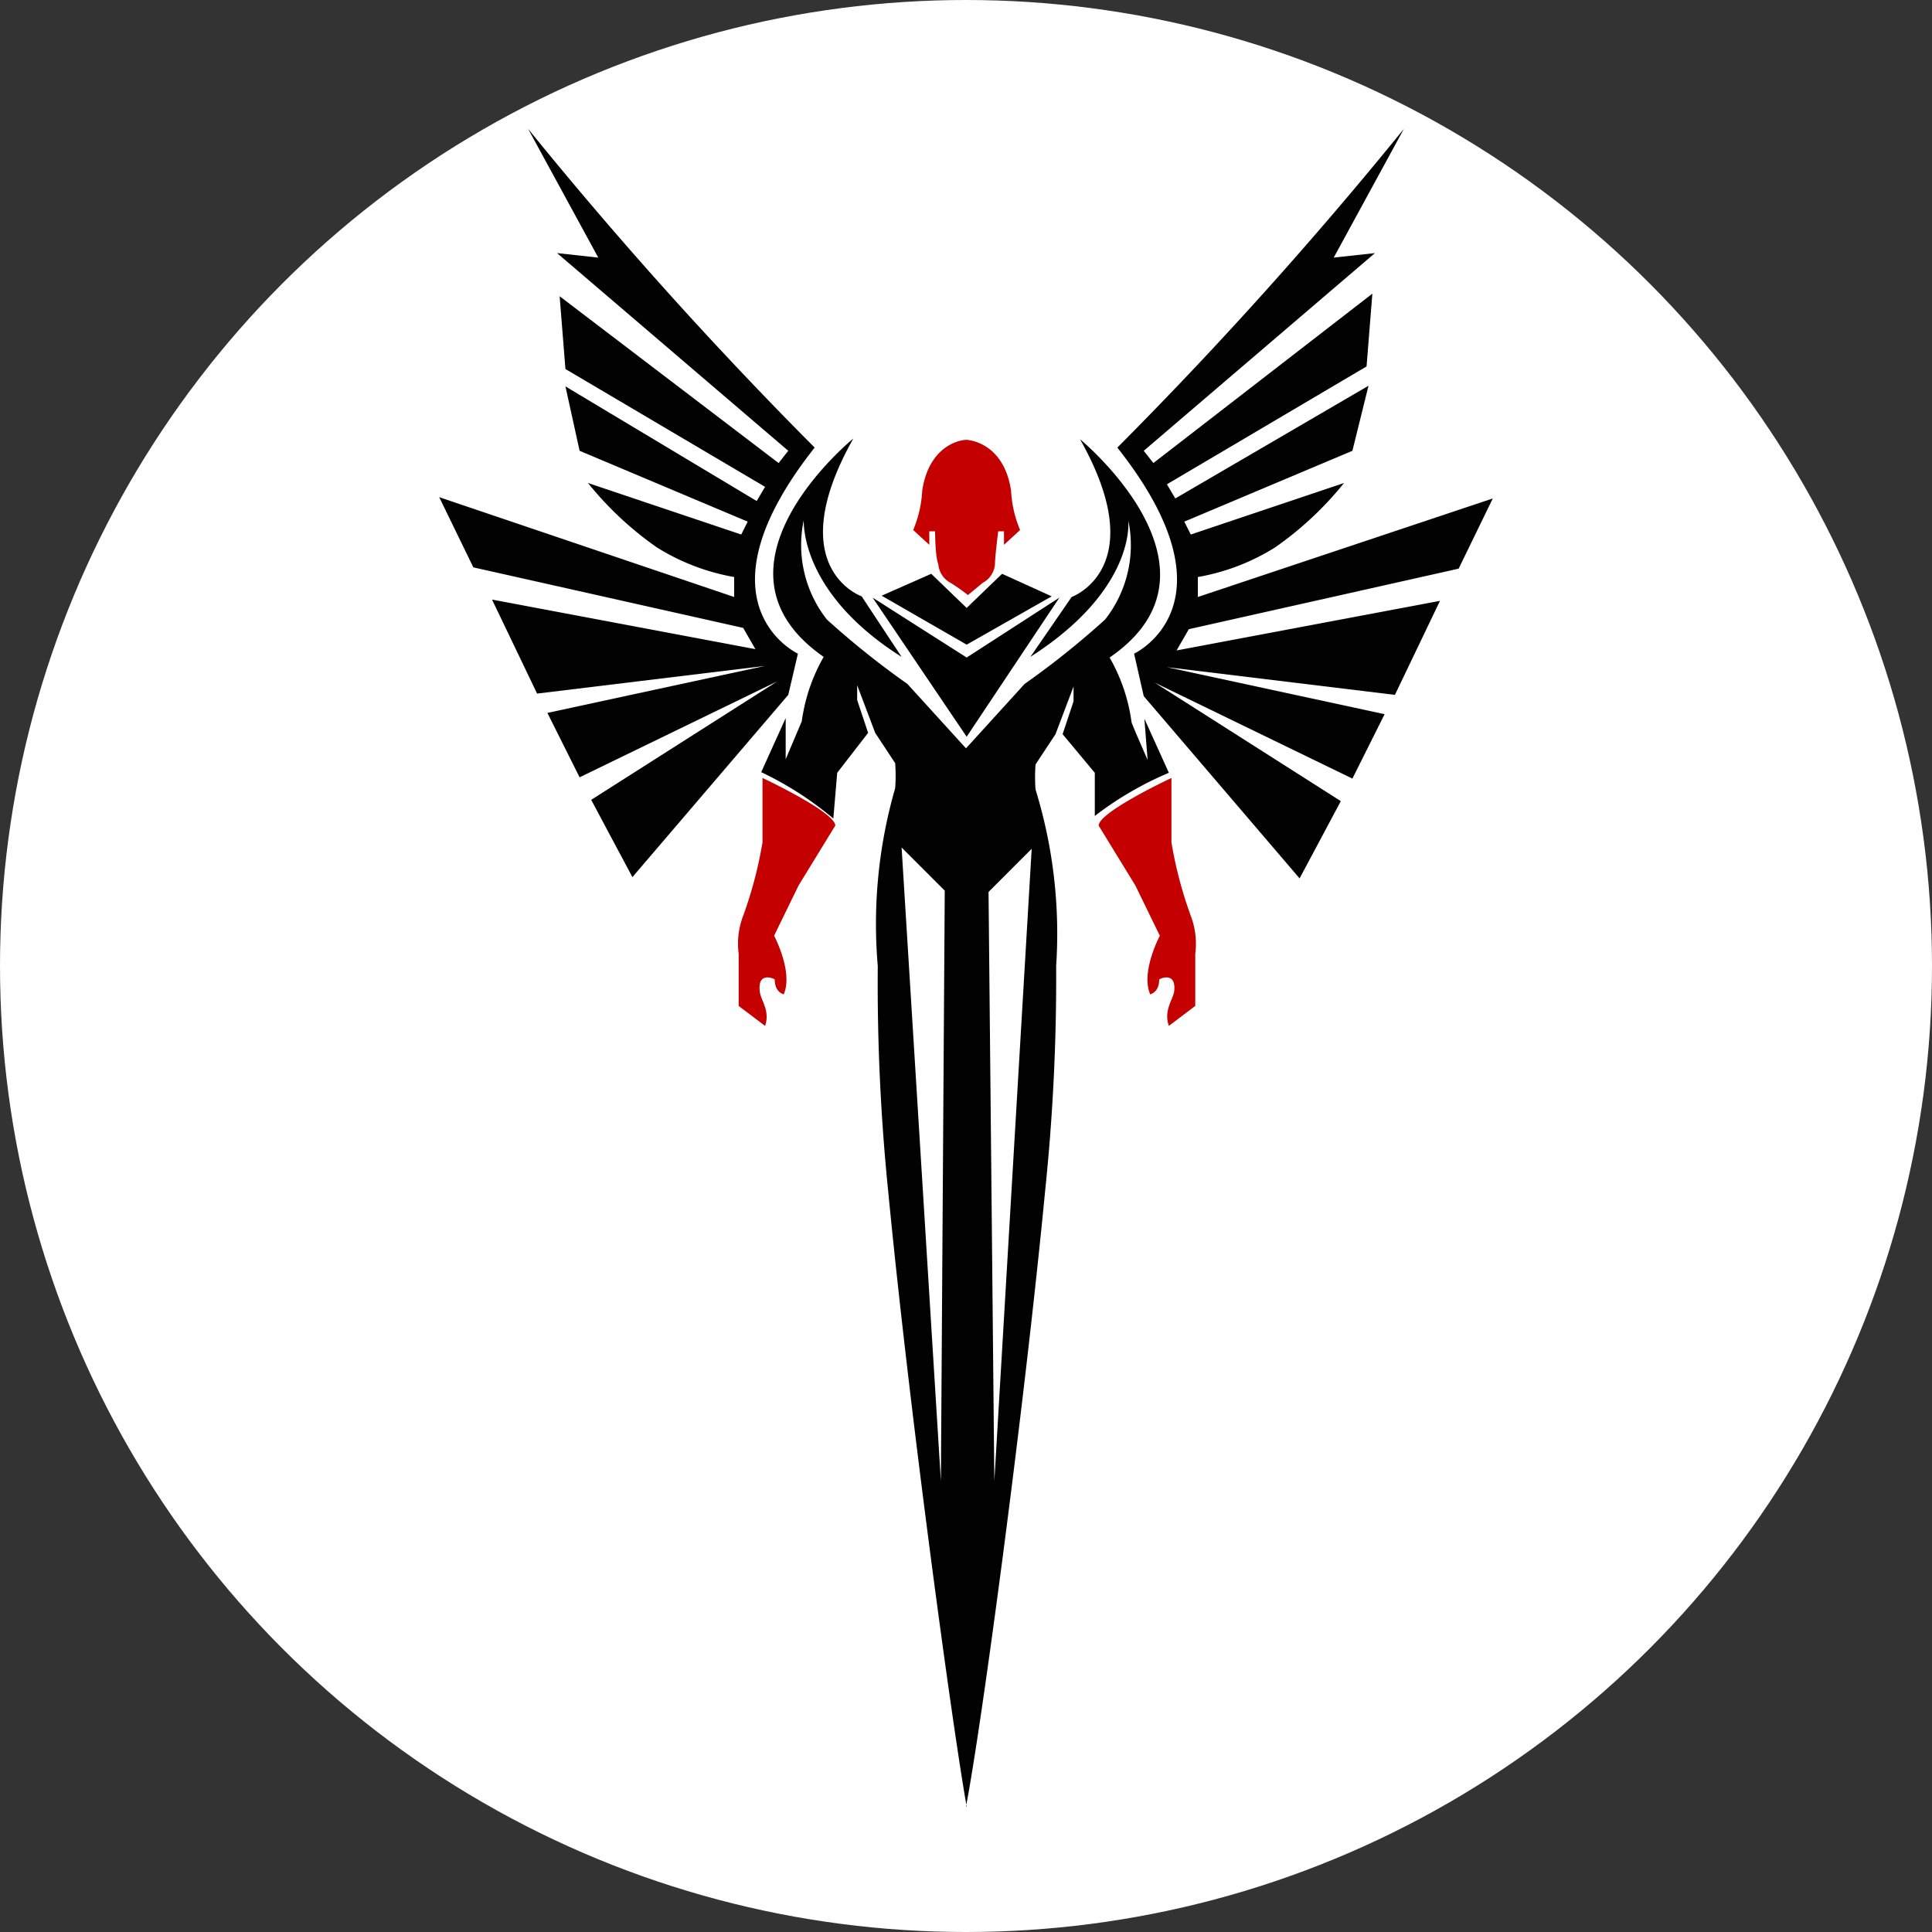 <?xml version="1.0" encoding="UTF-8"?> <svg xmlns="http://www.w3.org/2000/svg" id="Layer_1" data-name="Layer 1" viewBox="0 0 30 30"><rect x="0" y="0" width="30" height="30" fill="#333333" stroke="none"/><defs><style>.cls-1{fill:#fff;}.cls-2{fill:#020202;}.cls-3{fill:#c40000;}</style></defs><circle class="cls-1" cx="15" cy="15" r="15"></circle><path class="cls-2" d="M18.61,11.15s1.66-.77-.26-3.2A65.27,65.27,0,0,0,22.8,3l-1.09,2,.64-.07L18.76,8l.15.19,3.4-2.63-.09,1.13-3.1,1.83.13.22,3-1.75L22,8l-2.61,1.1.1.2,2.38-.8a5.17,5.17,0,0,1-1.07,1,3.34,3.34,0,0,1-1.2.46v.31l4.58-1.53-.53,1.09-4.19.94s-.19.33-.19.33l4.09-.77-.7,1.46-3.54-.43,3.38.73-.5,1-3.07-1.49,2.89,1.84-.64,1.2-2.42-2.83Z" transform="translate(-1 -1)"></path><path class="cls-2" d="M13.39,11.15s-1.66-.77.26-3.2A65.27,65.27,0,0,1,9.2,3l1.09,2-.64-.07L13.24,8l-.15.19L9.69,5.6l.09,1.13,3.1,1.83-.13.22L9.78,7,10,8l2.61,1.1-.1.2-2.38-.8a5.17,5.17,0,0,0,1.07,1,3.34,3.34,0,0,0,1.2.46v.31L7.82,8.72l.53,1.09,4.19.94s.19.33.19.33l-4.09-.77.7,1.46,3.54-.43-3.38.73.5,1,3.07-1.49-2.89,1.84.64,1.2,2.42-2.83Z" transform="translate(-1 -1)"></path><path class="cls-3" d="M19.15,16.93c-.08-.23.05-.39.08-.52.05-.34-.23-.21-.23-.2,0,.21-.15.23-.14.23-.15-.35.15-.91.15-.91l-.38-.78-.57-.93c0-.21,1.13-.74,1.13-.74v1a6.4,6.4,0,0,0,.3,1.14,1.21,1.21,0,0,1,.07.59l0,.35c0,.37,0,.36,0,.46" transform="translate(-1 -1)"></path><path class="cls-3" d="M12.88,16.93c.08-.23-.06-.39-.08-.52-.05-.34.23-.21.23-.2,0,.21.15.23.14.23.15-.35-.15-.91-.15-.91l.38-.78.57-.93c0-.21-1.13-.74-1.13-.74v1a6.4,6.4,0,0,1-.3,1.14,1.21,1.21,0,0,0-.07.59l0,.35c0,.37,0,.36,0,.46" transform="translate(-1 -1)"></path><polygon class="cls-2" points="15.56 8.91 15.01 9.44 14.46 8.91 13.69 9.25 15.01 10.01 16.33 9.26 15.56 8.91"></polygon><path class="cls-2" d="M16,29.05c.24-1.23.9-6.14,1.23-9.57A32,32,0,0,0,17.4,16a7.6,7.6,0,0,0-.32-2.74,2.56,2.56,0,0,1,0-.39l.31-.47.28-.74v.23l-.17.51L18,13l0,.67A5.21,5.21,0,0,1,19.15,13l-.38-.84.05.64s-.26-.59-.25-.59a2.75,2.75,0,0,0-.34-1c2-1.37-.46-3.39-.46-3.39,1.13,2-.13,2.45-.13,2.45L17,11.2c1.56-1,1.53-2,1.52-2.12a1.87,1.87,0,0,1-.36,1.54,13.07,13.07,0,0,1-1.25,1l-.91,1h0v0h0v0h0l-.91-1a13.07,13.07,0,0,1-1.25-1,1.87,1.87,0,0,1-.36-1.54c0,.11,0,1.16,1.52,2.12l-.62-.94s-1.26-.44-.13-2.45c0,0-2.46,2-.46,3.39a2.75,2.75,0,0,0-.34,1s-.25.59-.25.59l0-.64-.38.84a5.21,5.21,0,0,1,1.12.72L14,13l.48-.62-.17-.51v-.23l.28.74.31.47a2.56,2.56,0,0,1,0,.39A7.6,7.6,0,0,0,14.63,16a32,32,0,0,0,.16,3.48c.33,3.43,1,8.34,1.22,9.57M15.61,24,15,14.16l.67.67Zm.83,0-.09-9.15.67-.67Z" transform="translate(-1 -1)"></path><polyline points="16.45 9.28 15.01 10.21 13.55 9.28 15.01 11.44"></polyline><path class="cls-3" d="M16.26,10.05a.36.36,0,0,0,.19-.29c0-.12.05-.51.05-.51h.09v.21l.25-.23a1.8,1.8,0,0,1-.14-.61c-.1-.67-.55-.78-.69-.79h0c-.14,0-.59.12-.69.79a1.8,1.8,0,0,1-.14.61l.25.23V9.25h.09s0,.39.05.51a.36.36,0,0,0,.19.29,2.77,2.77,0,0,1,.27.19" transform="translate(-1 -1)"></path></svg> 